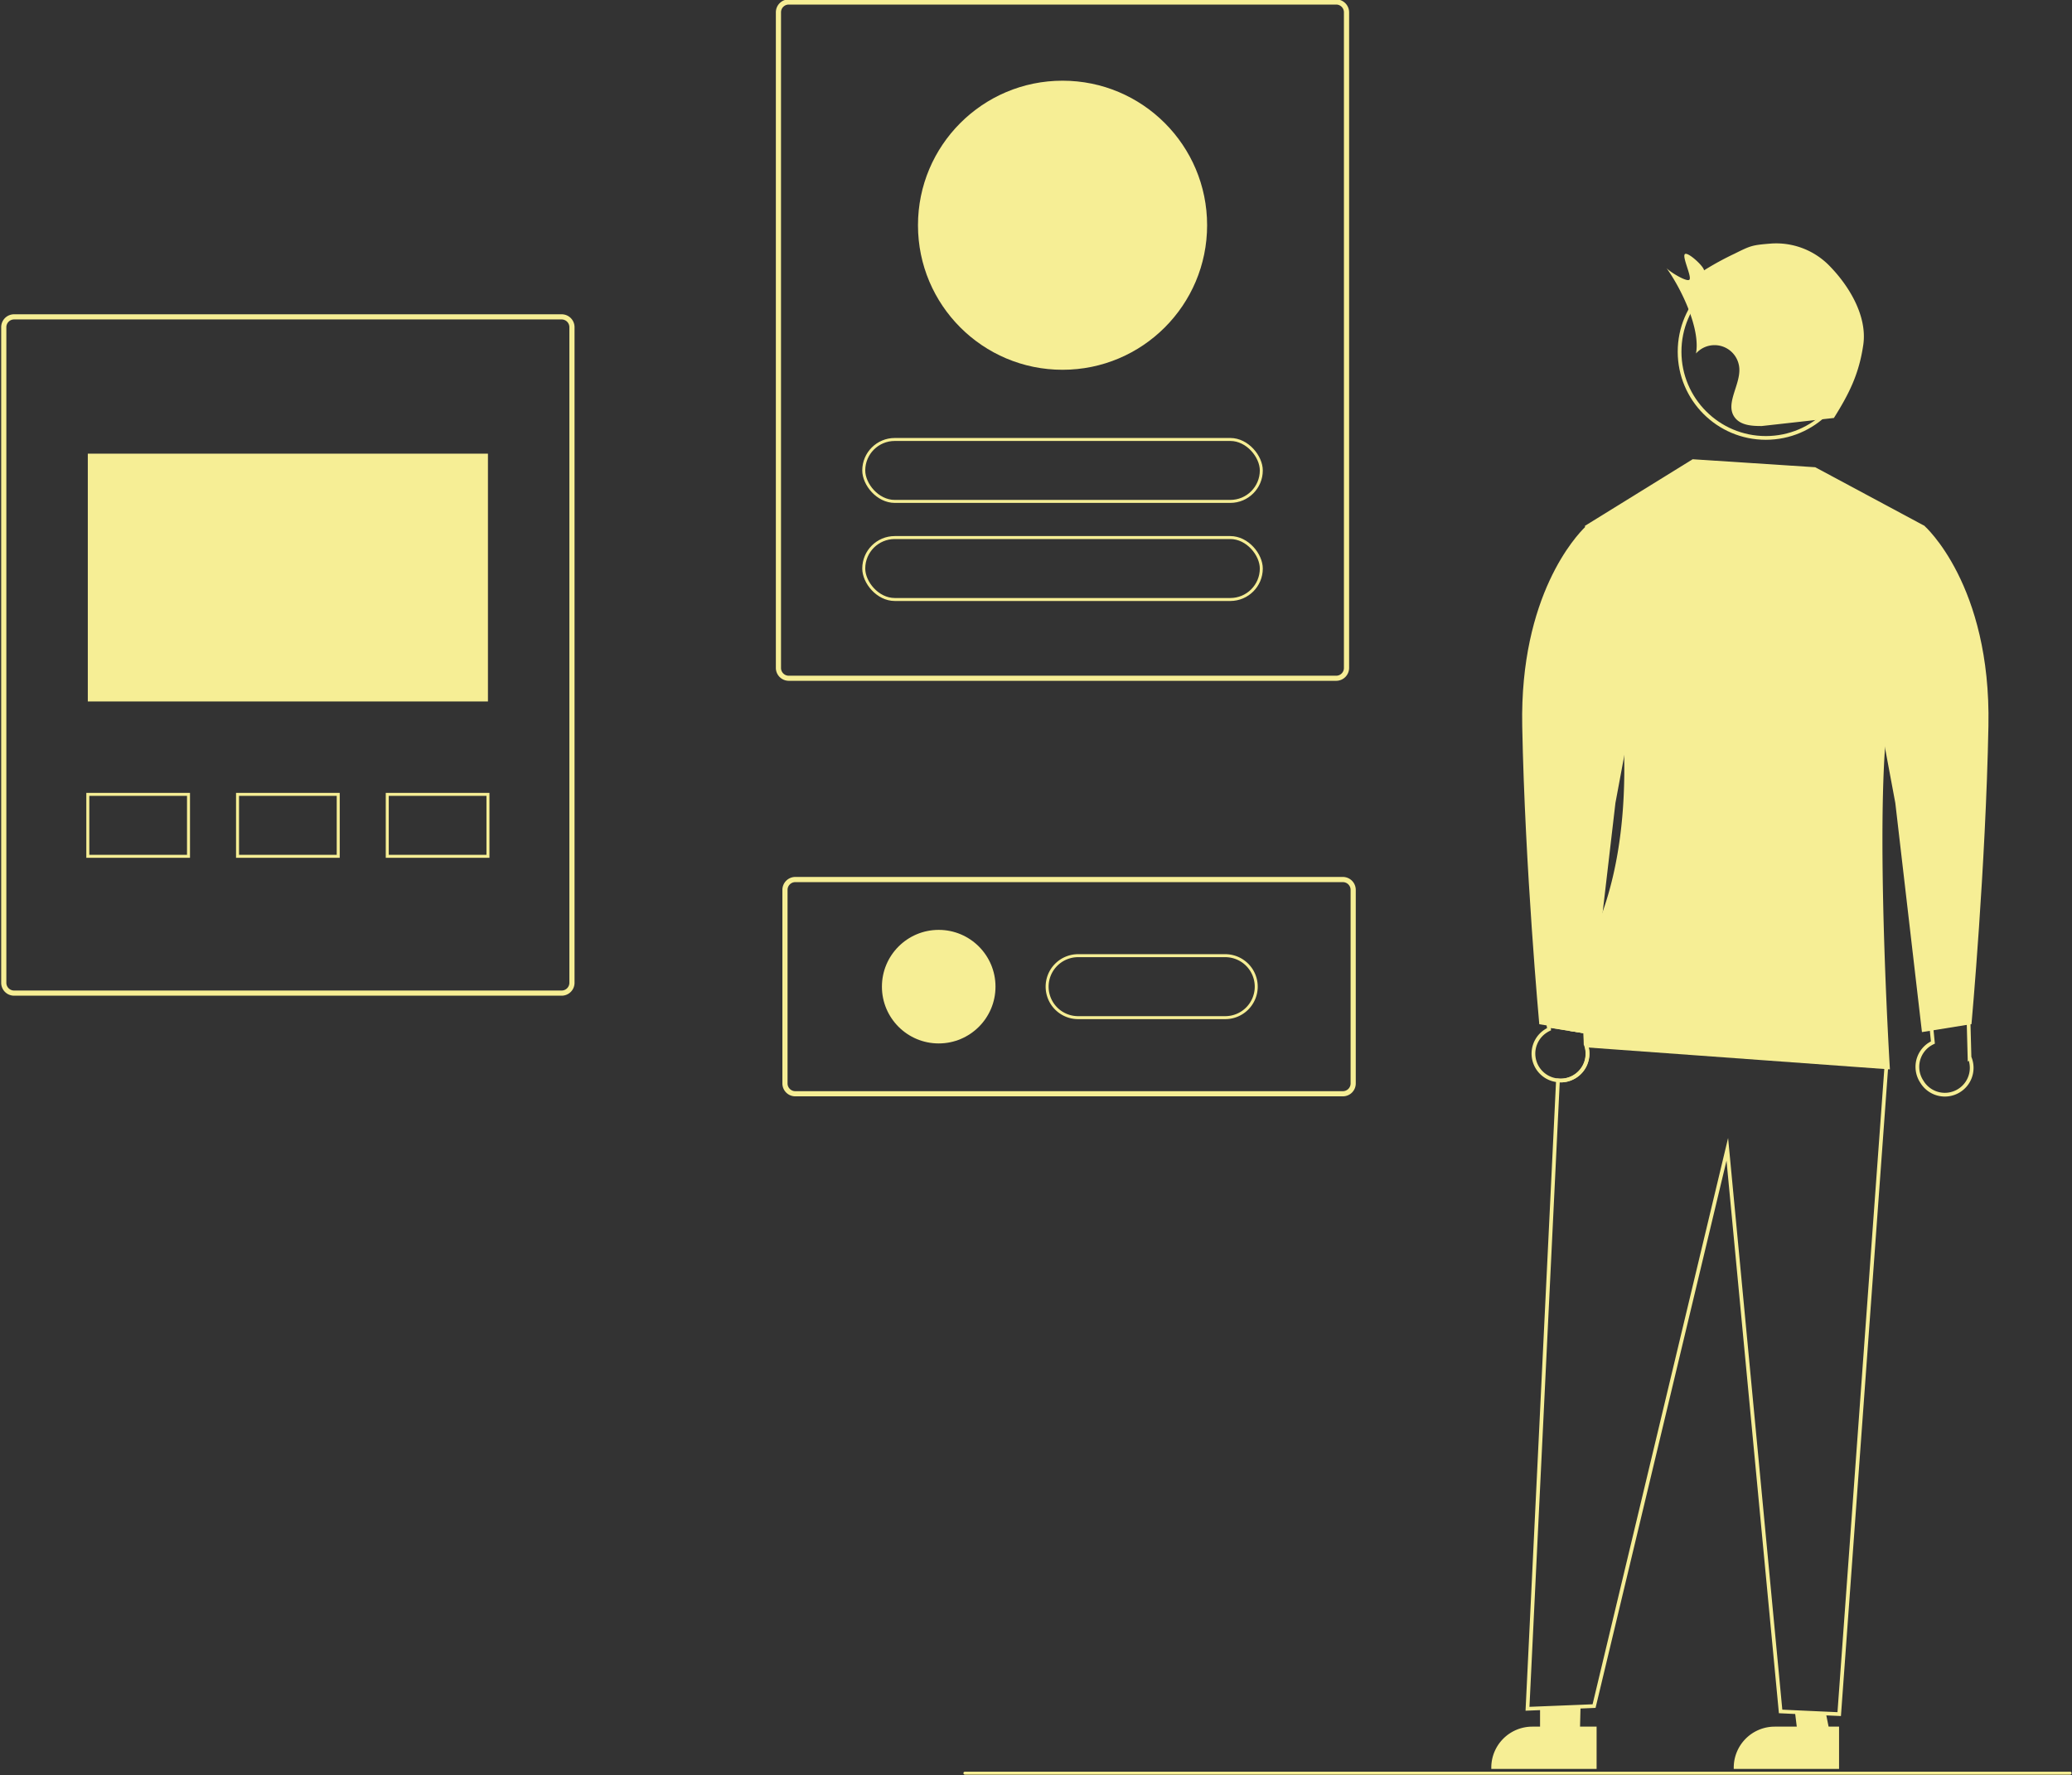 <svg id="Calque_1" data-name="Calque 1" xmlns="http://www.w3.org/2000/svg" viewBox="0 0 694.7 595.28"><rect x="0" y="0" width="694.7" height="595.28" fill="#333333" stroke="none"/><defs><style>.cls-1{fill:#f6ee95;}.cls-2,.cls-3,.cls-4{fill:none;stroke:#f6ee95;stroke-miterlimit:10;}.cls-3{stroke-width:1.25px;}.cls-4{stroke-linecap:round;}</style></defs><title>illustration</title><path class="cls-1" d="M188.31,333.89H4.72A4.32,4.32,0,0,1,.4,329.56V109.72a4.32,4.32,0,0,1,4.32-4.33H188.31a4.32,4.32,0,0,1,4.32,4.33V329.56A4.32,4.32,0,0,1,188.31,333.89ZM4.72,107.12a2.6,2.6,0,0,0-2.59,2.6V329.56a2.6,2.6,0,0,0,2.59,2.6H188.31a2.6,2.6,0,0,0,2.59-2.6V109.72a2.6,2.6,0,0,0-2.59-2.6Z"/><rect class="cls-1" x="29.44" y="152.13" width="134.16" height="83.09"/><rect class="cls-2" x="29.44" y="266.38" width="33.76" height="20.77"/><rect class="cls-2" x="129.84" y="266.38" width="33.76" height="20.77"/><rect class="cls-2" x="79.64" y="266.38" width="33.76" height="20.77"/><path class="cls-1" d="M448,228.3H264.46a4.34,4.34,0,0,1-4.33-4.33V4.13A4.33,4.33,0,0,1,264.46-.2H448a4.34,4.34,0,0,1,4.33,4.33V224A4.34,4.34,0,0,1,448,228.3ZM264.46,1.53a2.59,2.59,0,0,0-2.6,2.6V224a2.59,2.59,0,0,0,2.6,2.59H448a2.59,2.59,0,0,0,2.59-2.59V4.13A2.59,2.59,0,0,0,448,1.53Z"/><path class="cls-1" d="M450.23,367.64H266.65a4.32,4.32,0,0,1-4.33-4.32V298.4a4.34,4.34,0,0,1,4.33-4.33H450.23a4.34,4.34,0,0,1,4.33,4.33v64.92A4.32,4.32,0,0,1,450.23,367.64ZM266.65,295.81a2.6,2.6,0,0,0-2.6,2.59v64.92a2.6,2.6,0,0,0,2.6,2.59H450.23a2.6,2.6,0,0,0,2.6-2.59V298.4a2.6,2.6,0,0,0-2.6-2.59Z"/><rect class="cls-2" x="289.6" y="147.37" width="133.29" height="20.77" rx="10.39"/><rect class="cls-2" x="289.6" y="180.26" width="133.29" height="20.77" rx="10.39"/><circle class="cls-1" cx="356.25" cy="75.53" r="48.47"/><path class="cls-2" d="M361.47,320.47H410.8a10.39,10.39,0,0,1,10.39,10.39h0a10.39,10.39,0,0,1-10.39,10.39H361.47a10.39,10.39,0,0,1-10.39-10.39h0A10.39,10.39,0,0,1,361.47,320.47Z"/><circle class="cls-1" cx="314.73" cy="330.86" r="19.04"/><path class="cls-3" d="M644.47,362.89a9,9,0,0,1,2.22-12.51,9.75,9.75,0,0,1,1.37-.79l-3.18-31.76,14.69,7.71.77,29a9,9,0,0,1-15.87,8.37Z"/><path class="cls-3" d="M526.5,361.73a8.74,8.74,0,0,1-4.15.55A9,9,0,0,1,518,345.92a10,10,0,0,1,1.37-.8l-.12-1.18,4.77.77,3,.49,4.48.72.12,4.14a9.46,9.46,0,0,1,.36,1.18A9,9,0,0,1,526.5,361.73Z"/><polygon class="cls-3" points="531.57 345.92 527.09 345.2 524.06 344.71 519.29 343.94 516.24 313.36 530.5 320.85 530.92 321.07 531.52 343.8 531.57 345.92"/><polygon class="cls-1" points="613.81 582.56 602.86 582.56 601.82 574.12 612.2 574.59 613.81 582.56"/><path class="cls-1" d="M616.6,593.18H581.29v-.45A13.74,13.74,0,0,1,595,579H616.6Z"/><polygon class="cls-1" points="529.71 580.93 516.35 581.49 516.35 572.84 529.92 572.3 529.71 580.93"/><path class="cls-1" d="M535.31,593.18H500v-.45A13.75,13.75,0,0,1,513.74,579h21.57Z"/><circle class="cls-3" cx="592.05" cy="117.93" r="28.92"/><path class="cls-3" d="M632.6,355.59l-.21,2.93L616.65,574.8l-4.45-.2-10.39-.47L597,573.9,579.13,385.41l-44.67,186.7-4.54.19-17.78.71,10.21-210.73a8.74,8.74,0,0,0,4.15-.55,9,9,0,0,0,5.55-10.49,9.46,9.46,0,0,0-.36-1.18l-.12-4.14-4.48-.72,1.12-1.78,3.31.38,1.41.16Z"/><path class="cls-1" d="M632,250.86c-2.63,38.06,1.65,107.74,1.65,107.74l-1.24-.08-100.34-7.28a9.46,9.46,0,0,0-.36-1.18l-.12-4.14-4.48-.72-3-.49,4.15-20.06q1.2-1.87,2.29-3.8a92.66,92.66,0,0,0,6.9-15.41c5.69-16.31,7.44-34.36,7.11-51.66-.75-38.52-11.85-73.34-13.09-77.08l-.11-.34L567.52,154l41.09,2.68,36.64,19.66s.88,37.52-8.94,51.81C634.1,231.39,632.75,239.78,632,250.86Z"/><path class="cls-1" d="M632.6,181.23l12.64-4.87s22.34,19.65,21.44,67S661,343.42,661,343.42l-16.61,2.68-8.93-76.83-12.51-67Z"/><path class="cls-1" d="M554.11,202.27l-9.6,51.51-2.89,15.49-4.22,36.17L532.93,344l-.25,2.13-1.11-.17-4.48-.72-3-.49-4.77-.77-3.23-.52s-4.82-52.71-5.72-100.06c-.82-43.78,18.22-63.88,21.08-66.66l.37-.34,12.64,4.86Z"/><path class="cls-1" d="M613,88.76a24.94,24.94,0,0,0-19.32-7.08c-6.23.51-6.63.66-12.22,3.44a99.48,99.48,0,0,0-10.14,5.54c0-1.33-5.55-6.41-6.44-5.42s2.3,7.37,1.59,8.49-7.17-2.88-7.84-4c5,6.88,11.56,20.47,10,28.81a8.32,8.32,0,0,1,14.53,5c.35,5.71-4.94,12-1.48,16.51,2,2.61,5.75,2.82,9,2.81l24.19-2.7c5.2-8.28,8.44-14.85,9.85-24.53S619.9,95.65,613,88.76Z"/><line class="cls-4" x1="694.06" y1="594.6" x2="323.51" y2="594.6"/></svg>